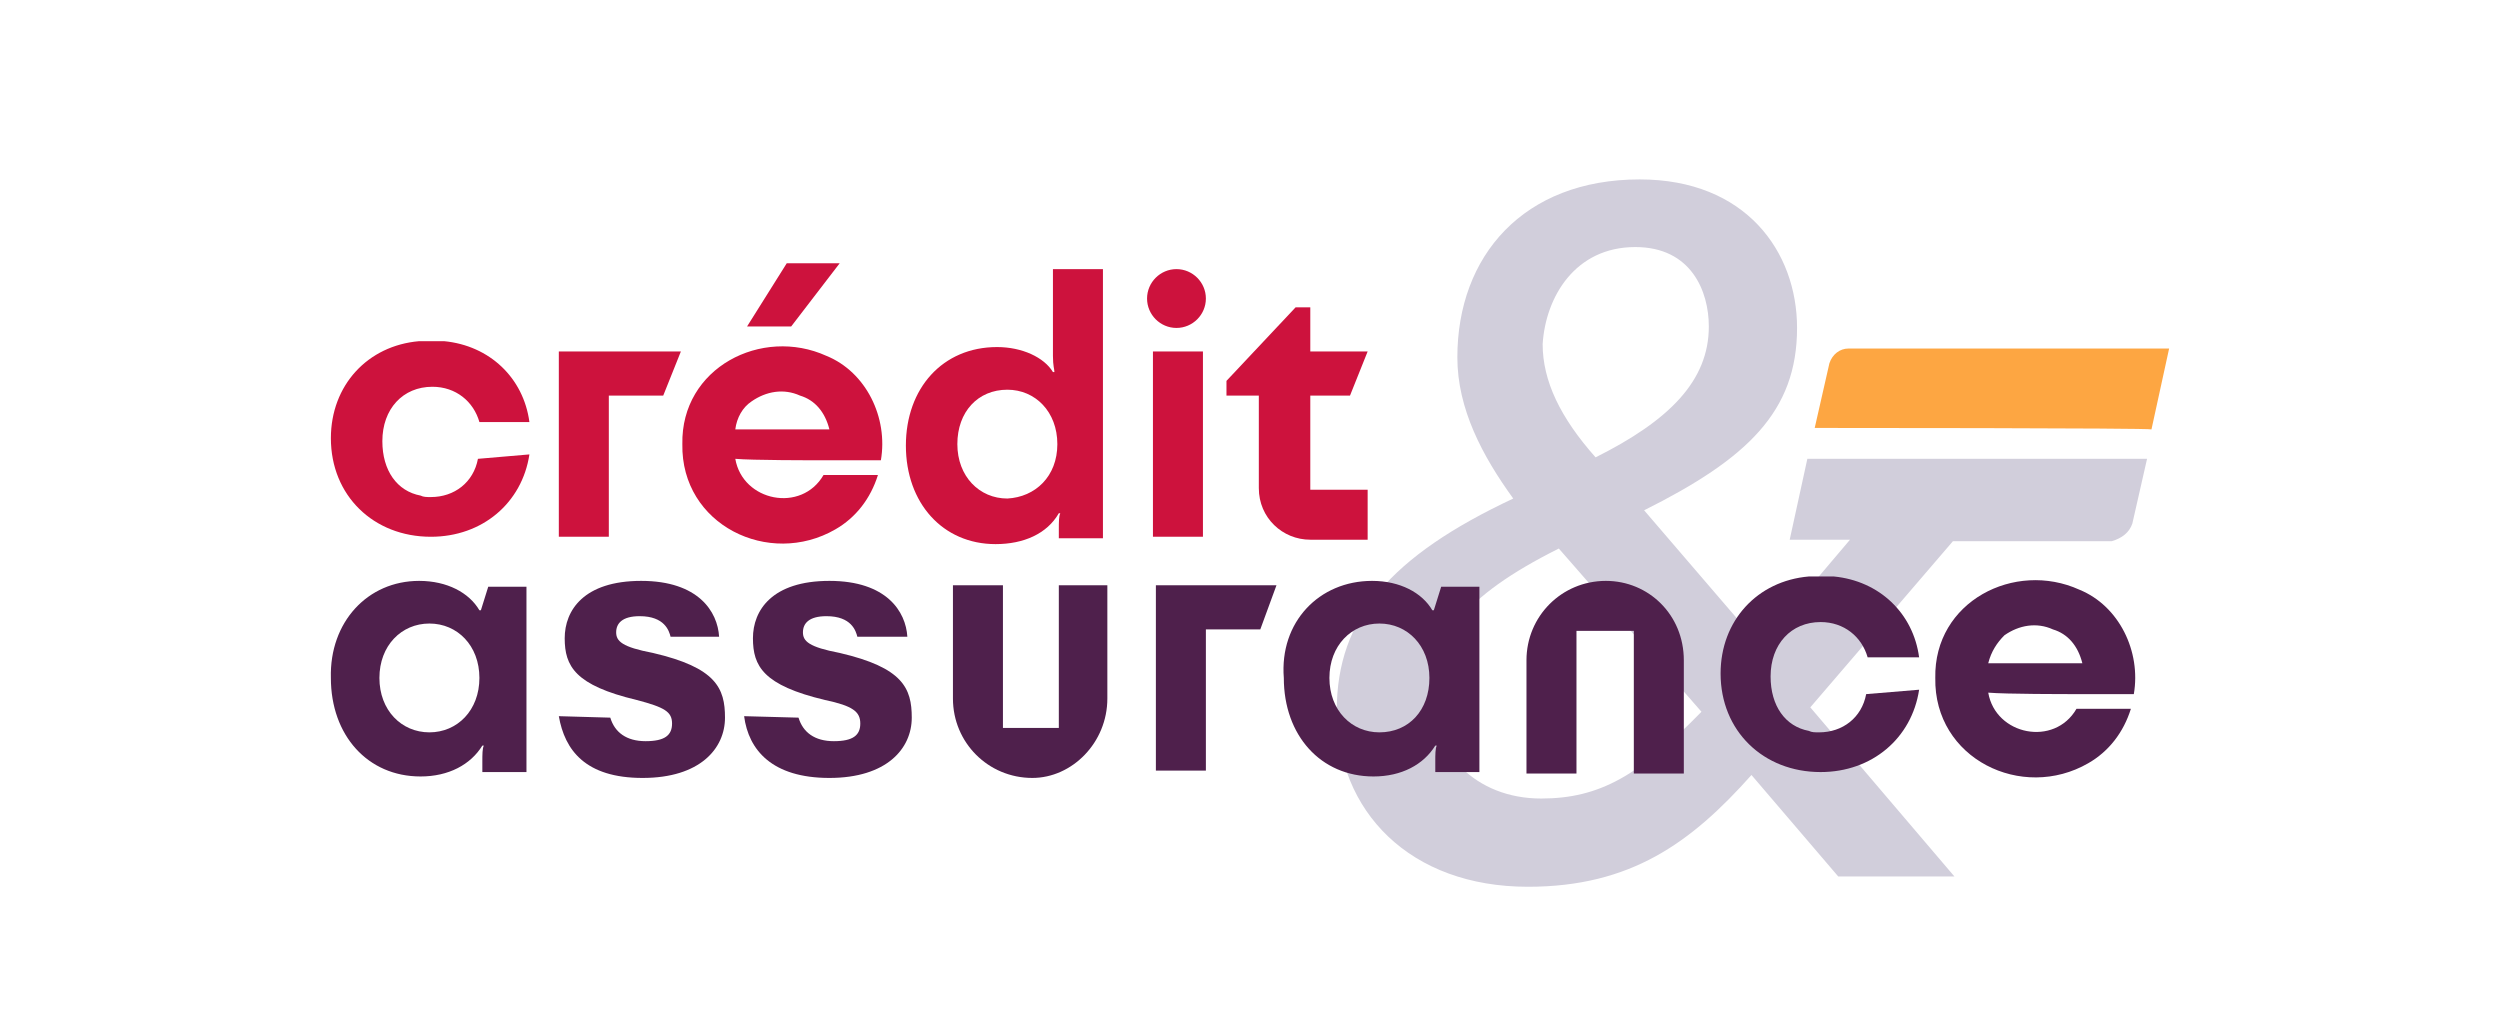 <?xml version="1.0" encoding="utf-8"?>
<svg version="1.1" xmlns="http://www.w3.org/2000/svg" width="170" x="0px" y="0px" viewBox="0 0 170 70.2">
<style type="text/css">
	.st0{fill:#D1CEDB;}
	.st1{fill:#FDA642;}
	.st2{fill:#CD123D;}
	.st3{fill:#4F204C;}
</style>
<g>
	<g>
		<path class="st0" d="M145,35.6l1-4.4h-23.1l-1.2,5.5h4.1l-6.1,7.2l-7.9-9.2c7-3.5,10.4-6.7,10.4-12.4c0-5.2-3.5-10.1-10.7-10.1
			c-7.9,0-12.4,5.2-12.4,12.1c0,3.5,1.7,6.7,3.8,9.6c-8.3,3.9-12,8.1-12,14.4c0,6.9,5,12,13,12c7,0,11.1-3,15.2-7.6l5.9,6.9h7.9
			l-9.8-11.5l9.7-11.3h10.8C144.3,36.6,144.8,36.2,145,35.6z M111.2,16.8c3.8,0,5,3,5,5.4c0,3.7-2.7,6.4-7.7,8.9
			c-2.4-2.7-3.6-5.2-3.6-7.7C105.1,20.2,107.1,16.8,111.2,16.8z M104.8,54.3c-4.5,0-7.4-3.2-7.4-6.9c0-3.9,2-6.8,8.6-10.1l9.7,11.1
			C111.5,52.7,108.8,54.3,104.8,54.3z"/>
		<path class="st1" d="M123.4,29.1l1-4.4c0.2-0.6,0.7-1,1.3-1h21.8l-1.2,5.5C146.3,29.1,123.4,29.1,123.4,29.1z"/>
	</g>
	<g>
		<g>
			<path class="st2" d="M46.3,23.9l-1.2,3h-3.7v9.6h-3.4V23.9H46.3z"/>
			<g>
				<path class="st2" d="M56.4,31.3h3.5c0.5-2.9-1-6-3.7-7.1c-4.4-2-9.9,0.8-9.8,6c-0.1,5.5,5.9,8.4,10.4,5.8
					c1.4-0.8,2.4-2.1,2.9-3.7h-3.7c-1.5,2.6-5.5,1.8-6-1.1C51.1,31.3,55.1,31.3,56.4,31.3z M51.1,27.3c1-0.7,2.2-0.9,3.3-0.4
					c1,0.3,1.7,1.1,2,2.3H50C50.1,28.4,50.5,27.7,51.1,27.3z"/>
				<polygon class="st2" points="57.1,17.9 53.5,17.9 50.8,22.2 53.8,22.2 				"/>
			</g>
			<path class="st2" d="M67.8,23.6c1.7,0,3.2,0.7,3.8,1.7h0.1c0-0.2-0.1-0.4-0.1-1.1v-5.9H75v18.3h-3V36c0-0.5,0-0.9,0.1-1.1H72
				c-0.8,1.4-2.4,2.1-4.3,2.1c-3.6,0-6.1-2.8-6.1-6.7C61.6,26.4,64.1,23.6,67.8,23.6z M71.9,30.2c0-2.2-1.5-3.7-3.4-3.7
				c-2,0-3.4,1.5-3.4,3.7c0,2.2,1.5,3.7,3.4,3.7C70.4,33.8,71.9,32.4,71.9,30.2z"/>
			<path class="st2" d="M78,20.3c0-1.1,0.9-2,2-2s2,0.9,2,2c0,1.1-0.9,2-2,2S78,21.4,78,20.3z M78.4,36.5V23.9h3.4v12.6H78.4z"/>
			<path class="st2" d="M85.6,26.9h-2.2v-1l4.7-5h1v3H93l-1.2,3h-2.7v6.4H93v3.4h-3.9c-1.9,0-3.5-1.5-3.5-3.5V26.9z"/>
			<path class="st2" d="M32.5,31.2c-0.3,1.6-1.6,2.6-3.2,2.6c-0.3,0-0.5,0-0.7-0.1l0,0c-1.6-0.3-2.6-1.7-2.6-3.7
				c0-2.2,1.4-3.7,3.4-3.7c1.6,0,2.8,1,3.2,2.4H36c-0.4-3-2.7-5.2-5.8-5.5h-0.1c-0.3,0-0.5,0-0.8,0c-0.3,0-0.5,0-0.8,0l0,0
				c-3.5,0.3-6,3-6,6.6c0,3.9,2.9,6.7,6.8,6.7c3.5,0,6.2-2.3,6.7-5.6L32.5,31.2L32.5,31.2z"/>
		</g>
		<g>
			<path class="st3" d="M28.5,39.5c1.9,0,3.4,0.8,4.1,2h0.1l0.5-1.6h2.6v12.6h-3v-0.7c0-0.5,0-0.9,0.1-1.1h-0.1
				c-0.8,1.3-2.3,2.1-4.2,2.1c-3.6,0-6.1-2.8-6.1-6.7C22.4,42.3,25,39.5,28.5,39.5z M32.6,46.1c0-2.2-1.5-3.7-3.4-3.7
				s-3.4,1.5-3.4,3.7c0,2.2,1.5,3.7,3.4,3.7C31.1,49.8,32.6,48.3,32.6,46.1z"/>
			<path class="st3" d="M86.8,39.8l-1.1,3H82v9.6h-3.4V39.8H86.8z"/>
			<path class="st3" d="M93.3,39.5c1.9,0,3.4,0.8,4.1,2h0.1l0.5-1.6h2.6v12.6h-3v-0.7c0-0.5,0-0.9,0.1-1.1h-0.1
				c-0.8,1.3-2.3,2.1-4.2,2.1c-3.6,0-6.1-2.8-6.1-6.7C87,42.3,89.7,39.5,93.3,39.5z M97.2,46.1c0-2.2-1.5-3.7-3.4-3.7
				c-1.9,0-3.4,1.5-3.4,3.7s1.5,3.7,3.4,3.7C95.8,49.8,97.2,48.3,97.2,46.1z"/>
			<path class="st3" d="M114.5,44.9v7.7h-3.4v-9.7h-3.9v9.7h-3.4v-7.7c0-3,2.4-5.4,5.4-5.4l0,0C112.1,39.5,114.5,41.8,114.5,44.9z"
				/>
			<path class="st3" d="M126.9,47.2c-0.3,1.6-1.6,2.6-3.2,2.6c-0.3,0-0.5,0-0.7-0.1l0,0c-1.6-0.3-2.6-1.7-2.6-3.7
				c0-2.2,1.4-3.7,3.4-3.7c1.6,0,2.8,1,3.2,2.4h3.5c-0.4-3-2.7-5.2-5.8-5.5h-0.1c-0.3,0-0.5,0-0.8,0c-0.3,0-0.5,0-0.8,0l0,0
				c-3.5,0.3-6,3-6,6.6c0,3.9,2.9,6.7,6.8,6.7c3.5,0,6.2-2.3,6.7-5.6L126.9,47.2L126.9,47.2z"/>
			<path class="st3" d="M75.3,47.5v-7.7H72v9.7h-3.8v-9.7h-3.4v7.7c0,3,2.4,5.4,5.4,5.4l0,0C72.9,52.9,75.3,50.5,75.3,47.5z"/>
			<g>
				<path class="st3" d="M54.3,48.8c0.3,1,1.1,1.6,2.4,1.6c1.3,0,1.8-0.4,1.8-1.2S58,48,56.1,47.6c-4.2-1-4.9-2.3-4.9-4.2
					c0-1.9,1.3-3.9,5.2-3.9s5.2,2.1,5.3,3.8h-3.4c-0.1-0.4-0.4-1.4-2.1-1.4c-1.2,0-1.6,0.5-1.6,1.1c0,0.6,0.4,1,2.5,1.4
					c4.3,1,4.9,2.4,4.9,4.4c0,2.1-1.7,4.1-5.6,4.1s-5.5-1.9-5.8-4.2L54.3,48.8L54.3,48.8z"/>
			</g>
			<g>
				<path class="st3" d="M41.5,48.8c0.3,1,1.1,1.6,2.4,1.6c1.3,0,1.8-0.4,1.8-1.2s-0.5-1.1-2.4-1.6c-4.2-1-4.9-2.3-4.9-4.2
					c0-1.9,1.3-3.9,5.2-3.9s5.2,2.1,5.3,3.8h-3.3c-0.1-0.4-0.4-1.4-2.1-1.4c-1.2,0-1.6,0.5-1.6,1.1c0,0.6,0.4,1,2.5,1.4
					c4.3,1,4.9,2.4,4.9,4.4c0,2.1-1.7,4.1-5.6,4.1S38.4,51,38,48.7L41.5,48.8L41.5,48.8z"/>
			</g>
			<path class="st3" d="M141.6,47.2h3.5c0.5-2.9-1-6-3.7-7.1c-4.4-2-9.9,0.8-9.8,6c-0.1,5.5,5.9,8.4,10.4,5.8
				c1.4-0.8,2.4-2.1,2.9-3.7h-3.7c-1.5,2.6-5.5,1.8-6-1.1C136.4,47.2,140.3,47.2,141.6,47.2z M136.3,43.2c1-0.7,2.2-0.9,3.3-0.4
				c1,0.3,1.7,1.1,2,2.3h-6.4C135.4,44.3,135.8,43.7,136.3,43.2z"/>
		</g>
	</g>
</g>
</svg>
